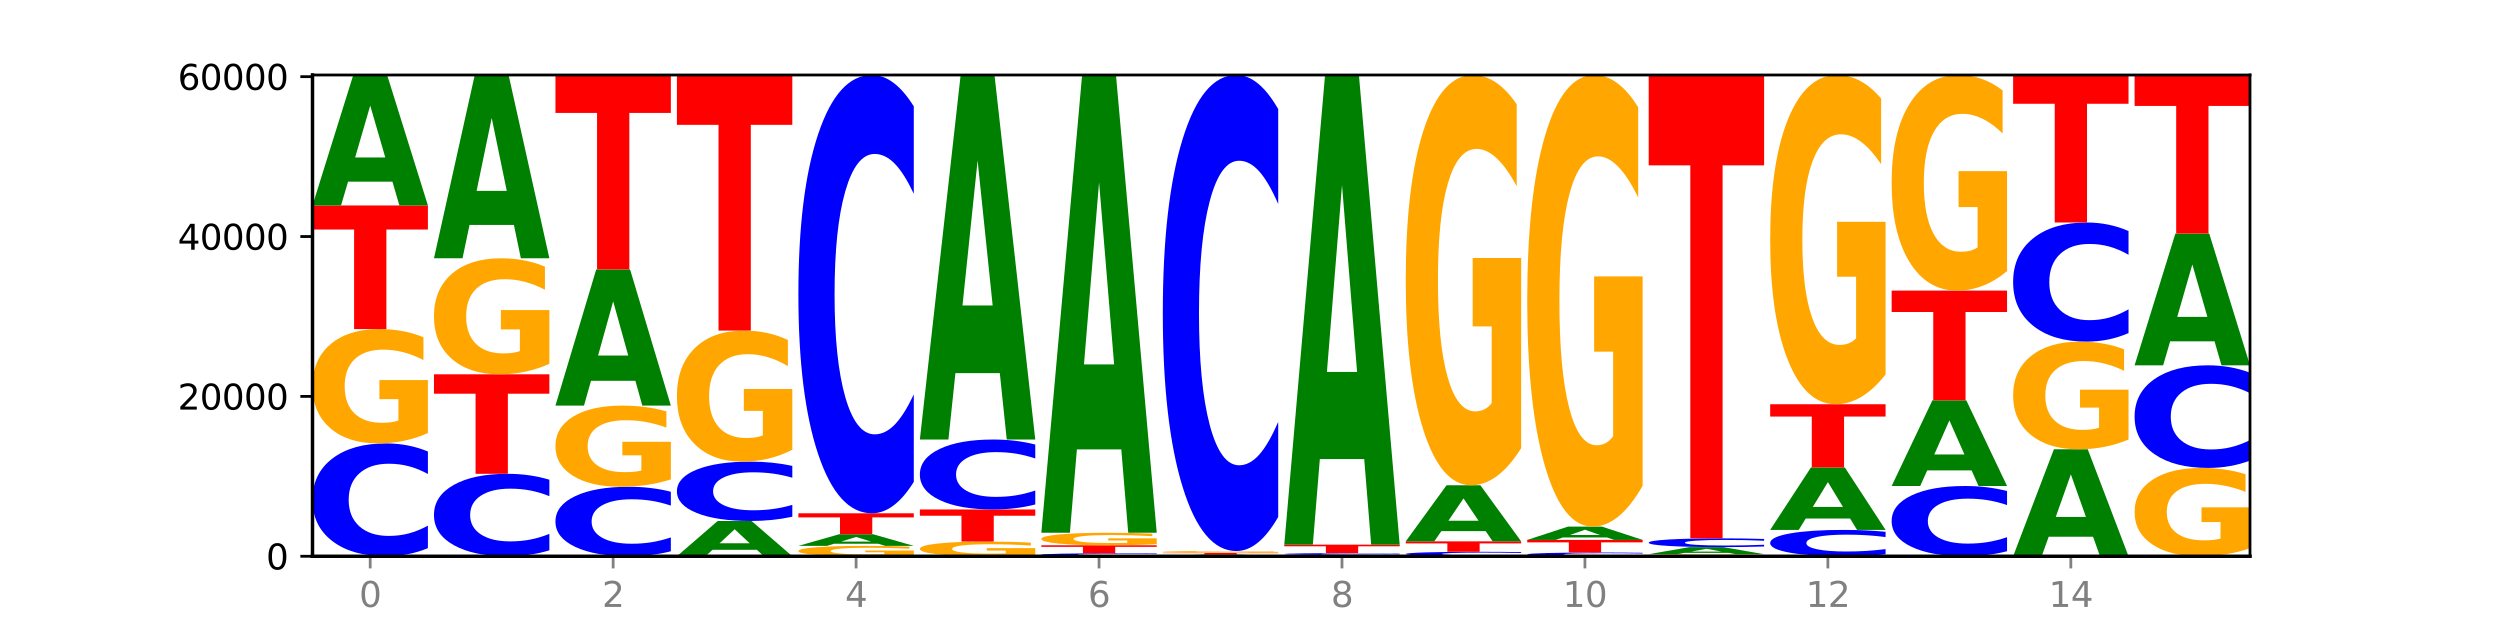 <?xml version="1.0" encoding="utf-8" standalone="no"?>
<!DOCTYPE svg PUBLIC "-//W3C//DTD SVG 1.1//EN"
  "http://www.w3.org/Graphics/SVG/1.1/DTD/svg11.dtd">
<svg xmlns:xlink="http://www.w3.org/1999/xlink" width="720pt" height="180pt" viewBox="0 0 720 180" xmlns="http://www.w3.org/2000/svg" version="1.1">
 <defs>
  <style type="text/css">*{stroke-linejoin: round; stroke-linecap: butt}</style>
 </defs>
 <g id="figure_1">
  <g id="patch_1">
   <path d="M 0 180 
L 720 180 
L 720 0 
L 0 0 
z
" style="fill: #ffffff"/>
  </g>
  <g id="axes_1">
   <g id="patch_2">
    <path d="M 90 160.2 
L 648 160.2 
L 648 21.6 
L 90 21.6 
z
" style="fill: #ffffff"/>
   </g>
   <g id="line2d_1">
    <path d="M 90 160.2 
L 648 160.2 
" clip-path="url(#pef6be590b9)" style="fill: none; stroke: #000000; stroke-width: 0.5; stroke-linecap: square"/>
   </g>
   <g id="patch_3">
    <path d="M 123.235 157.87 
Q 120.455 159.025 117.449 159.609 
Q 114.443 160.2 111.169 160.2 
Q 101.405 160.2 95.702 155.823 
Q 90 151.446 90 143.96 
Q 90 136.448 95.702 132.078 
Q 101.405 127.701 111.169 127.701 
Q 114.443 127.701 117.449 128.291 
Q 120.455 128.875 123.235 130.03 
L 123.235 136.509 
Q 120.43 134.978 117.708 134.266 
Q 114.987 133.555 111.981 133.555 
Q 106.588 133.555 103.498 136.327 
Q 100.417 139.093 100.417 143.96 
Q 100.417 148.807 103.498 151.58 
Q 106.588 154.346 111.981 154.346 
Q 114.987 154.346 117.708 153.634 
Q 120.43 152.916 123.235 151.385 
L 123.235 157.87 
z
" clip-path="url(#pef6be590b9)" style="fill: #0000ff"/>
   </g>
   <g id="patch_4">
    <path d="M 123.235 124.721 
Q 119.883 126.211 116.278 126.959 
Q 112.673 127.701 108.83 127.701 
Q 100.145 127.701 95.072 123.265 
Q 90 118.829 90 111.244 
Q 90 103.57 95.162 99.168 
Q 100.331 94.766 109.321 94.766 
Q 112.785 94.766 115.958 95.365 
Q 119.138 95.957 121.954 97.127 
L 121.954 103.692 
Q 119.049 102.189 116.174 101.447 
Q 113.299 100.699 110.409 100.699 
Q 105.061 100.699 102.163 103.433 
Q 99.266 106.162 99.266 111.244 
Q 99.266 116.278 102.059 119.027 
Q 104.852 121.768 109.992 121.768 
Q 111.392 121.768 112.591 121.612 
Q 113.79 121.448 114.744 121.108 
L 114.744 114.945 
L 109.269 114.945 
L 109.269 109.454 
L 123.235 109.454 
L 123.235 124.721 
z
" clip-path="url(#pef6be590b9)" style="fill: #ffa600"/>
   </g>
   <g id="patch_5">
    <path d="M 90 59.168 
L 123.235 59.168 
L 123.235 66.111 
L 111.278 66.111 
L 111.278 94.766 
L 101.98 94.766 
L 101.98 66.111 
L 90 66.111 
L 90 59.168 
z
" clip-path="url(#pef6be590b9)" style="fill: #ff0000"/>
   </g>
   <g id="patch_6">
    <path d="M 113.022 52.325 
L 100.24 52.325 
L 98.222 59.168 
L 90 59.168 
L 101.742 21.6 
L 111.493 21.6 
L 123.235 59.168 
L 115.02 59.168 
L 113.022 52.325 
z
M 102.279 45.352 
L 110.963 45.352 
L 106.628 30.408 
L 102.279 45.352 
z
" clip-path="url(#pef6be590b9)" style="fill: #008000"/>
   </g>
   <g id="patch_7">
    <path d="M 158.219 158.498 
Q 155.439 159.342 152.433 159.768 
Q 149.427 160.2 146.153 160.2 
Q 136.389 160.2 130.687 157.002 
Q 124.984 153.805 124.984 148.336 
Q 124.984 142.848 130.687 139.655 
Q 136.389 136.457 146.153 136.457 
Q 149.427 136.457 152.433 136.889 
Q 155.439 137.316 158.219 138.159 
L 158.219 142.892 
Q 155.414 141.774 152.693 141.254 
Q 149.971 140.734 146.965 140.734 
Q 141.573 140.734 138.483 142.76 
Q 135.401 144.78 135.401 148.336 
Q 135.401 151.877 138.483 153.903 
Q 141.573 155.923 146.965 155.923 
Q 149.971 155.923 152.693 155.403 
Q 155.414 154.879 158.219 153.76 
L 158.219 158.498 
z
" clip-path="url(#pef6be590b9)" style="fill: #0000ff"/>
   </g>
   <g id="patch_8">
    <path d="M 124.984 107.8 
L 158.219 107.8 
L 158.219 113.389 
L 146.263 113.389 
L 146.263 136.457 
L 136.964 136.457 
L 136.964 113.389 
L 124.984 113.389 
L 124.984 107.8 
z
" clip-path="url(#pef6be590b9)" style="fill: #ff0000"/>
   </g>
   <g id="patch_9">
    <path d="M 158.219 104.777 
Q 154.868 106.289 151.263 107.048 
Q 147.657 107.8 143.814 107.8 
Q 135.129 107.8 130.057 103.3 
Q 124.984 98.8 124.984 91.105 
Q 124.984 83.32 130.146 78.854 
Q 135.315 74.389 144.306 74.389 
Q 147.769 74.389 150.942 74.996 
Q 154.123 75.597 156.938 76.784 
L 156.938 83.444 
Q 154.033 81.919 151.158 81.166 
Q 148.283 80.407 145.393 80.407 
Q 140.045 80.407 137.148 83.182 
Q 134.25 85.949 134.25 91.105 
Q 134.25 96.212 137.043 99 
Q 139.837 101.782 144.976 101.782 
Q 146.376 101.782 147.576 101.623 
Q 148.775 101.457 149.728 101.112 
L 149.728 94.859 
L 144.254 94.859 
L 144.254 89.29 
L 158.219 89.29 
L 158.219 104.777 
z
" clip-path="url(#pef6be590b9)" style="fill: #ffa600"/>
   </g>
   <g id="patch_10">
    <path d="M 148.006 64.773 
L 135.225 64.773 
L 133.206 74.389 
L 124.984 74.389 
L 136.726 21.6 
L 146.477 21.6 
L 158.219 74.389 
L 150.004 74.389 
L 148.006 64.773 
z
M 137.263 54.975 
L 145.947 54.975 
L 141.612 33.977 
L 137.263 54.975 
z
" clip-path="url(#pef6be590b9)" style="fill: #008000"/>
   </g>
   <g id="patch_11">
    <path d="M 193.204 158.766 
Q 190.424 159.477 187.418 159.836 
Q 184.411 160.2 181.137 160.2 
Q 171.374 160.2 165.671 157.505 
Q 159.969 154.81 159.969 150.201 
Q 159.969 145.575 165.671 142.884 
Q 171.374 140.189 181.137 140.189 
Q 184.411 140.189 187.418 140.553 
Q 190.424 140.912 193.204 141.623 
L 193.204 145.612 
Q 190.399 144.67 187.677 144.232 
Q 184.956 143.793 181.95 143.793 
Q 176.557 143.793 173.467 145.501 
Q 170.386 147.204 170.386 150.201 
Q 170.386 153.185 173.467 154.892 
Q 176.557 156.595 181.95 156.595 
Q 184.956 156.595 187.677 156.157 
Q 190.399 155.715 193.204 154.772 
L 193.204 158.766 
z
" clip-path="url(#pef6be590b9)" style="fill: #0000ff"/>
   </g>
   <g id="patch_12">
    <path d="M 193.204 138.074 
Q 189.852 139.131 186.247 139.663 
Q 182.642 140.189 178.798 140.189 
Q 170.113 140.189 165.041 137.041 
Q 159.969 133.893 159.969 128.509 
Q 159.969 123.063 165.13 119.939 
Q 170.3 116.815 179.29 116.815 
Q 182.754 116.815 185.927 117.239 
Q 189.107 117.66 191.923 118.49 
L 191.923 123.149 
Q 189.018 122.082 186.143 121.556 
Q 183.267 121.025 180.377 121.025 
Q 175.029 121.025 172.132 122.966 
Q 169.235 124.902 169.235 128.509 
Q 169.235 132.082 172.028 134.033 
Q 174.821 135.979 179.96 135.979 
Q 181.361 135.979 182.56 135.867 
Q 183.759 135.752 184.712 135.51 
L 184.712 131.136 
L 179.238 131.136 
L 179.238 127.239 
L 193.204 127.239 
L 193.204 138.074 
z
" clip-path="url(#pef6be590b9)" style="fill: #ffa600"/>
   </g>
   <g id="patch_13">
    <path d="M 182.991 109.671 
L 170.209 109.671 
L 168.191 116.815 
L 159.969 116.815 
L 171.711 77.598 
L 181.462 77.598 
L 193.204 116.815 
L 184.988 116.815 
L 182.991 109.671 
z
M 172.248 102.392 
L 180.932 102.392 
L 176.596 86.793 
L 172.248 102.392 
z
" clip-path="url(#pef6be590b9)" style="fill: #008000"/>
   </g>
   <g id="patch_14">
    <path d="M 159.969 21.6 
L 193.204 21.6 
L 193.204 32.521 
L 181.247 32.521 
L 181.247 77.598 
L 171.949 77.598 
L 171.949 32.521 
L 159.969 32.521 
L 159.969 21.6 
z
" clip-path="url(#pef6be590b9)" style="fill: #ff0000"/>
   </g>
   <g id="patch_15">
    <path d="M 217.975 158.349 
L 205.193 158.349 
L 203.175 160.2 
L 194.953 160.2 
L 206.695 150.041 
L 216.446 150.041 
L 228.188 160.2 
L 219.973 160.2 
L 217.975 158.349 
z
M 207.232 156.464 
L 215.916 156.464 
L 211.581 152.423 
L 207.232 156.464 
z
" clip-path="url(#pef6be590b9)" style="fill: #008000"/>
   </g>
   <g id="patch_16">
    <path d="M 228.188 148.816 
Q 225.408 149.423 222.402 149.731 
Q 219.396 150.041 216.122 150.041 
Q 206.358 150.041 200.655 147.739 
Q 194.953 145.437 194.953 141.501 
Q 194.953 137.55 200.655 135.251 
Q 206.358 132.949 216.122 132.949 
Q 219.396 132.949 222.402 133.26 
Q 225.408 133.567 228.188 134.174 
L 228.188 137.581 
Q 225.383 136.776 222.661 136.402 
Q 219.94 136.028 216.934 136.028 
Q 211.541 136.028 208.451 137.486 
Q 205.37 138.941 205.37 141.501 
Q 205.37 144.05 208.451 145.508 
Q 211.541 146.963 216.934 146.963 
Q 219.94 146.963 222.661 146.588 
Q 225.383 146.211 228.188 145.406 
L 228.188 148.816 
z
" clip-path="url(#pef6be590b9)" style="fill: #0000ff"/>
   </g>
   <g id="patch_17">
    <path d="M 228.188 129.534 
Q 224.836 131.242 221.231 132.099 
Q 217.626 132.949 213.783 132.949 
Q 205.098 132.949 200.025 127.866 
Q 194.953 122.782 194.953 114.089 
Q 194.953 105.295 200.115 100.25 
Q 205.284 95.206 214.274 95.206 
Q 217.738 95.206 220.911 95.892 
Q 224.091 96.57 226.907 97.911 
L 226.907 105.435 
Q 224.002 103.712 221.127 102.862 
Q 218.252 102.004 215.362 102.004 
Q 210.014 102.004 207.116 105.139 
Q 204.219 108.265 204.219 114.089 
Q 204.219 119.859 207.012 123.008 
Q 209.805 126.151 214.945 126.151 
Q 216.345 126.151 217.544 125.971 
Q 218.743 125.784 219.697 125.394 
L 219.697 118.331 
L 214.222 118.331 
L 214.222 112.039 
L 228.188 112.039 
L 228.188 129.534 
z
" clip-path="url(#pef6be590b9)" style="fill: #ffa600"/>
   </g>
   <g id="patch_18">
    <path d="M 194.953 21.6 
L 228.188 21.6 
L 228.188 35.955 
L 216.231 35.955 
L 216.231 95.206 
L 206.933 95.206 
L 206.933 35.955 
L 194.953 35.955 
L 194.953 21.6 
z
" clip-path="url(#pef6be590b9)" style="fill: #ff0000"/>
   </g>
   <g id="patch_19">
    <path d="M 263.172 159.93 
Q 259.821 160.065 256.216 160.133 
Q 252.61 160.2 248.767 160.2 
Q 240.082 160.2 235.01 159.798 
Q 229.937 159.396 229.937 158.708 
Q 229.937 158.012 235.099 157.613 
Q 240.268 157.214 249.259 157.214 
Q 252.722 157.214 255.895 157.269 
Q 259.076 157.322 261.891 157.428 
L 261.891 158.024 
Q 258.986 157.887 256.111 157.82 
Q 253.236 157.752 250.346 157.752 
Q 244.998 157.752 242.101 158 
Q 239.203 158.247 239.203 158.708 
Q 239.203 159.164 241.996 159.414 
Q 244.79 159.662 249.929 159.662 
Q 251.329 159.662 252.529 159.648 
Q 253.728 159.633 254.681 159.602 
L 254.681 159.044 
L 249.207 159.044 
L 249.207 158.546 
L 263.172 158.546 
L 263.172 159.93 
z
" clip-path="url(#pef6be590b9)" style="fill: #ffa600"/>
   </g>
   <g id="patch_20">
    <path d="M 252.959 156.604 
L 240.178 156.604 
L 238.159 157.214 
L 229.937 157.214 
L 241.679 153.863 
L 251.43 153.863 
L 263.172 157.214 
L 254.957 157.214 
L 252.959 156.604 
z
M 242.216 155.982 
L 250.9 155.982 
L 246.565 154.648 
L 242.216 155.982 
z
" clip-path="url(#pef6be590b9)" style="fill: #008000"/>
   </g>
   <g id="patch_21">
    <path d="M 229.937 147.829 
L 263.172 147.829 
L 263.172 149.006 
L 251.216 149.006 
L 251.216 153.863 
L 241.917 153.863 
L 241.917 149.006 
L 229.937 149.006 
L 229.937 147.829 
z
" clip-path="url(#pef6be590b9)" style="fill: #ff0000"/>
   </g>
   <g id="patch_22">
    <path d="M 263.172 138.781 
Q 260.392 143.266 257.386 145.535 
Q 254.38 147.829 251.106 147.829 
Q 241.342 147.829 235.64 130.828 
Q 229.937 113.827 229.937 84.754 
Q 229.937 55.576 235.64 38.601 
Q 241.342 21.6 251.106 21.6 
Q 254.38 21.6 257.386 23.895 
Q 260.392 26.163 263.172 30.648 
L 263.172 55.81 
Q 260.367 49.865 257.646 47.101 
Q 254.924 44.337 251.918 44.337 
Q 246.526 44.337 243.436 55.106 
Q 240.354 65.849 240.354 84.754 
Q 240.354 103.58 243.436 114.349 
Q 246.526 125.092 251.918 125.092 
Q 254.924 125.092 257.646 122.328 
Q 260.367 119.538 263.172 113.593 
L 263.172 138.781 
z
" clip-path="url(#pef6be590b9)" style="fill: #0000ff"/>
   </g>
   <g id="patch_23">
    <path d="M 298.157 159.818 
Q 294.805 160.009 291.2 160.105 
Q 287.595 160.2 283.751 160.2 
Q 275.066 160.2 269.994 159.631 
Q 264.922 159.062 264.922 158.089 
Q 264.922 157.105 270.083 156.54 
Q 275.253 155.976 284.243 155.976 
Q 287.707 155.976 290.88 156.053 
Q 294.06 156.129 296.876 156.279 
L 296.876 157.121 
Q 293.971 156.928 291.096 156.833 
Q 288.22 156.737 285.33 156.737 
Q 279.982 156.737 277.085 157.088 
Q 274.188 157.437 274.188 158.089 
Q 274.188 158.735 276.981 159.087 
Q 279.774 159.439 284.913 159.439 
Q 286.314 159.439 287.513 159.419 
Q 288.712 159.398 289.665 159.354 
L 289.665 158.564 
L 284.191 158.564 
L 284.191 157.86 
L 298.157 157.86 
L 298.157 159.818 
z
" clip-path="url(#pef6be590b9)" style="fill: #ffa600"/>
   </g>
   <g id="patch_24">
    <path d="M 264.922 146.729 
L 298.157 146.729 
L 298.157 148.532 
L 286.2 148.532 
L 286.2 155.976 
L 276.902 155.976 
L 276.902 148.532 
L 264.922 148.532 
L 264.922 146.729 
z
" clip-path="url(#pef6be590b9)" style="fill: #ff0000"/>
   </g>
   <g id="patch_25">
    <path d="M 298.157 145.285 
Q 295.377 146.001 292.371 146.363 
Q 289.364 146.729 286.09 146.729 
Q 276.327 146.729 270.624 144.016 
Q 264.922 141.303 264.922 136.663 
Q 264.922 132.006 270.624 129.297 
Q 276.327 126.584 286.09 126.584 
Q 289.364 126.584 292.371 126.95 
Q 295.377 127.312 298.157 128.028 
L 298.157 132.044 
Q 295.352 131.095 292.63 130.654 
Q 289.909 130.213 286.903 130.213 
Q 281.51 130.213 278.42 131.931 
Q 275.338 133.646 275.338 136.663 
Q 275.338 139.667 278.42 141.386 
Q 281.51 143.1 286.903 143.1 
Q 289.909 143.1 292.63 142.659 
Q 295.352 142.214 298.157 141.265 
L 298.157 145.285 
z
" clip-path="url(#pef6be590b9)" style="fill: #0000ff"/>
   </g>
   <g id="patch_26">
    <path d="M 287.944 107.459 
L 275.162 107.459 
L 273.144 126.584 
L 264.922 126.584 
L 276.664 21.6 
L 286.415 21.6 
L 298.157 126.584 
L 289.941 126.584 
L 287.944 107.459 
z
M 277.2 87.974 
L 285.885 87.974 
L 281.549 46.215 
L 277.2 87.974 
z
" clip-path="url(#pef6be590b9)" style="fill: #008000"/>
   </g>
   <g id="patch_27">
    <path d="M 333.141 160.139 
Q 330.361 160.169 327.355 160.185 
Q 324.349 160.2 321.075 160.2 
Q 311.311 160.2 305.608 160.085 
Q 299.906 159.971 299.906 159.774 
Q 299.906 159.578 305.608 159.463 
Q 311.311 159.348 321.075 159.348 
Q 324.349 159.348 327.355 159.364 
Q 330.361 159.379 333.141 159.409 
L 333.141 159.579 
Q 330.336 159.539 327.614 159.52 
Q 324.893 159.502 321.887 159.502 
Q 316.494 159.502 313.404 159.574 
Q 310.323 159.647 310.323 159.774 
Q 310.323 159.901 313.404 159.974 
Q 316.494 160.047 321.887 160.047 
Q 324.893 160.047 327.614 160.028 
Q 330.336 160.009 333.141 159.969 
L 333.141 160.139 
z
" clip-path="url(#pef6be590b9)" style="fill: #0000ff"/>
   </g>
   <g id="patch_28">
    <path d="M 299.906 157.042 
L 333.141 157.042 
L 333.141 157.492 
L 321.184 157.492 
L 321.184 159.348 
L 311.886 159.348 
L 311.886 157.492 
L 299.906 157.492 
L 299.906 157.042 
z
" clip-path="url(#pef6be590b9)" style="fill: #ff0000"/>
   </g>
   <g id="patch_29">
    <path d="M 333.141 156.716 
Q 329.789 156.879 326.184 156.961 
Q 322.579 157.042 318.736 157.042 
Q 310.051 157.042 304.978 156.556 
Q 299.906 156.071 299.906 155.24 
Q 299.906 154.4 305.068 153.919 
Q 310.237 153.437 319.227 153.437 
Q 322.691 153.437 325.864 153.502 
Q 329.044 153.567 331.86 153.695 
L 331.86 154.414 
Q 328.955 154.249 326.08 154.168 
Q 323.205 154.086 320.315 154.086 
Q 314.967 154.086 312.069 154.385 
Q 309.172 154.684 309.172 155.24 
Q 309.172 155.791 311.965 156.092 
Q 314.758 156.392 319.898 156.392 
Q 321.298 156.392 322.497 156.375 
Q 323.696 156.357 324.65 156.32 
L 324.65 155.645 
L 319.175 155.645 
L 319.175 155.045 
L 333.141 155.045 
L 333.141 156.716 
z
" clip-path="url(#pef6be590b9)" style="fill: #ffa600"/>
   </g>
   <g id="patch_30">
    <path d="M 322.928 129.42 
L 310.146 129.42 
L 308.128 153.437 
L 299.906 153.437 
L 311.648 21.6 
L 321.399 21.6 
L 333.141 153.437 
L 324.926 153.437 
L 322.928 129.42 
z
M 312.185 104.952 
L 320.869 104.952 
L 316.534 52.511 
L 312.185 104.952 
z
" clip-path="url(#pef6be590b9)" style="fill: #008000"/>
   </g>
   <g id="patch_31">
    <path d="M 357.912 160.111 
L 345.131 160.111 
L 343.112 160.2 
L 334.89 160.2 
L 346.632 159.71 
L 356.383 159.71 
L 368.125 160.2 
L 359.91 160.2 
L 357.912 160.111 
z
M 347.169 160.02 
L 355.853 160.02 
L 351.518 159.825 
L 347.169 160.02 
z
" clip-path="url(#pef6be590b9)" style="fill: #008000"/>
   </g>
   <g id="patch_32">
    <path d="M 334.89 159.215 
L 368.125 159.215 
L 368.125 159.311 
L 356.168 159.311 
L 356.168 159.71 
L 346.87 159.71 
L 346.87 159.311 
L 334.89 159.311 
L 334.89 159.215 
z
" clip-path="url(#pef6be590b9)" style="fill: #ff0000"/>
   </g>
   <g id="patch_33">
    <path d="M 368.125 159.168 
Q 364.774 159.191 361.169 159.203 
Q 357.563 159.215 353.72 159.215 
Q 345.035 159.215 339.963 159.145 
Q 334.89 159.076 334.89 158.957 
Q 334.89 158.837 340.052 158.768 
Q 345.221 158.699 354.212 158.699 
Q 357.675 158.699 360.848 158.708 
Q 364.029 158.718 366.844 158.736 
L 366.844 158.839 
Q 363.939 158.815 361.064 158.804 
Q 358.189 158.792 355.299 158.792 
Q 349.951 158.792 347.054 158.835 
Q 344.156 158.878 344.156 158.957 
Q 344.156 159.036 346.949 159.079 
Q 349.743 159.122 354.882 159.122 
Q 356.282 159.122 357.482 159.119 
Q 358.681 159.117 359.634 159.112 
L 359.634 159.015 
L 354.159 159.015 
L 354.159 158.929 
L 368.125 158.929 
L 368.125 159.168 
z
" clip-path="url(#pef6be590b9)" style="fill: #ffa600"/>
   </g>
   <g id="patch_34">
    <path d="M 368.125 148.872 
Q 365.345 153.743 362.339 156.207 
Q 359.333 158.699 356.059 158.699 
Q 346.295 158.699 340.593 140.234 
Q 334.89 121.769 334.89 90.192 
Q 334.89 58.501 340.593 40.065 
Q 346.295 21.6 356.059 21.6 
Q 359.333 21.6 362.339 24.092 
Q 365.345 26.556 368.125 31.427 
L 368.125 58.756 
Q 365.32 52.299 362.599 49.297 
Q 359.877 46.295 356.871 46.295 
Q 351.479 46.295 348.389 57.992 
Q 345.307 69.66 345.307 90.192 
Q 345.307 110.639 348.389 122.336 
Q 351.479 134.004 356.871 134.004 
Q 359.877 134.004 362.599 131.002 
Q 365.32 127.971 368.125 121.514 
L 368.125 148.872 
z
" clip-path="url(#pef6be590b9)" style="fill: #0000ff"/>
   </g>
   <g id="patch_35">
    <path d="M 403.11 160.167 
Q 399.758 160.183 396.153 160.192 
Q 392.548 160.2 388.704 160.2 
Q 380.019 160.2 374.947 160.151 
Q 369.875 160.101 369.875 160.017 
Q 369.875 159.932 375.036 159.883 
Q 380.206 159.834 389.196 159.834 
Q 392.66 159.834 395.833 159.841 
Q 399.013 159.847 401.829 159.86 
L 401.829 159.933 
Q 398.924 159.916 396.049 159.908 
Q 393.173 159.9 390.283 159.9 
Q 384.935 159.9 382.038 159.93 
Q 379.141 159.961 379.141 160.017 
Q 379.141 160.073 381.934 160.104 
Q 384.727 160.134 389.866 160.134 
Q 391.267 160.134 392.466 160.132 
Q 393.665 160.131 394.618 160.127 
L 394.618 160.058 
L 389.144 160.058 
L 389.144 159.997 
L 403.11 159.997 
L 403.11 160.167 
z
" clip-path="url(#pef6be590b9)" style="fill: #ffa600"/>
   </g>
   <g id="patch_36">
    <path d="M 403.11 159.795 
Q 400.33 159.815 397.324 159.824 
Q 394.317 159.834 391.043 159.834 
Q 381.28 159.834 375.577 159.761 
Q 369.875 159.689 369.875 159.565 
Q 369.875 159.44 375.577 159.368 
Q 381.28 159.295 391.043 159.295 
Q 394.317 159.295 397.324 159.305 
Q 400.33 159.315 403.11 159.334 
L 403.11 159.441 
Q 400.305 159.416 397.583 159.404 
Q 394.862 159.392 391.856 159.392 
Q 386.463 159.392 383.373 159.438 
Q 380.291 159.484 380.291 159.565 
Q 380.291 159.645 383.373 159.691 
Q 386.463 159.737 391.856 159.737 
Q 394.862 159.737 397.583 159.725 
Q 400.305 159.713 403.11 159.688 
L 403.11 159.795 
z
" clip-path="url(#pef6be590b9)" style="fill: #0000ff"/>
   </g>
   <g id="patch_37">
    <path d="M 369.875 156.86 
L 403.11 156.86 
L 403.11 157.335 
L 391.153 157.335 
L 391.153 159.295 
L 381.855 159.295 
L 381.855 157.335 
L 369.875 157.335 
L 369.875 156.86 
z
" clip-path="url(#pef6be590b9)" style="fill: #ff0000"/>
   </g>
   <g id="patch_38">
    <path d="M 392.897 132.22 
L 380.115 132.22 
L 378.097 156.86 
L 369.875 156.86 
L 381.617 21.6 
L 391.368 21.6 
L 403.11 156.86 
L 394.894 156.86 
L 392.897 132.22 
z
M 382.153 107.116 
L 390.838 107.116 
L 386.502 53.313 
L 382.153 107.116 
z
" clip-path="url(#pef6be590b9)" style="fill: #008000"/>
   </g>
   <g id="patch_39">
    <path d="M 438.094 160.108 
Q 435.314 160.154 432.308 160.177 
Q 429.302 160.2 426.028 160.2 
Q 416.264 160.2 410.561 160.027 
Q 404.859 159.855 404.859 159.559 
Q 404.859 159.263 410.561 159.09 
Q 416.264 158.918 426.028 158.918 
Q 429.302 158.918 432.308 158.941 
Q 435.314 158.964 438.094 159.01 
L 438.094 159.265 
Q 435.289 159.205 432.567 159.177 
Q 429.846 159.149 426.84 159.149 
Q 421.447 159.149 418.357 159.258 
Q 415.276 159.367 415.276 159.559 
Q 415.276 159.751 418.357 159.86 
Q 421.447 159.969 426.84 159.969 
Q 429.846 159.969 432.567 159.941 
Q 435.289 159.913 438.094 159.852 
L 438.094 160.108 
z
" clip-path="url(#pef6be590b9)" style="fill: #0000ff"/>
   </g>
   <g id="patch_40">
    <path d="M 404.859 155.914 
L 438.094 155.914 
L 438.094 156.5 
L 426.137 156.5 
L 426.137 158.918 
L 416.839 158.918 
L 416.839 156.5 
L 404.859 156.5 
L 404.859 155.914 
z
" clip-path="url(#pef6be590b9)" style="fill: #ff0000"/>
   </g>
   <g id="patch_41">
    <path d="M 427.881 152.971 
L 415.099 152.971 
L 413.081 155.914 
L 404.859 155.914 
L 416.601 139.761 
L 426.352 139.761 
L 438.094 155.914 
L 429.879 155.914 
L 427.881 152.971 
z
M 417.138 149.973 
L 425.822 149.973 
L 421.487 143.548 
L 417.138 149.973 
z
" clip-path="url(#pef6be590b9)" style="fill: #008000"/>
   </g>
   <g id="patch_42">
    <path d="M 438.094 129.07 
Q 434.742 134.415 431.137 137.1 
Q 427.532 139.761 423.689 139.761 
Q 415.004 139.761 409.931 123.846 
Q 404.859 107.932 404.859 80.717 
Q 404.859 53.184 410.021 37.392 
Q 415.19 21.6 424.18 21.6 
Q 427.644 21.6 430.817 23.748 
Q 433.997 25.871 436.813 30.07 
L 436.813 53.624 
Q 433.908 48.229 431.033 45.569 
Q 428.158 42.884 425.268 42.884 
Q 419.92 42.884 417.022 52.696 
Q 414.125 62.484 414.125 80.717 
Q 414.125 98.779 416.918 108.64 
Q 419.711 118.477 424.851 118.477 
Q 426.251 118.477 427.45 117.915 
Q 428.649 117.329 429.603 116.109 
L 429.603 93.995 
L 424.128 93.995 
L 424.128 74.298 
L 438.094 74.298 
L 438.094 129.07 
z
" clip-path="url(#pef6be590b9)" style="fill: #ffa600"/>
   </g>
   <g id="patch_43">
    <path d="M 473.078 160.123 
Q 470.298 160.161 467.292 160.18 
Q 464.286 160.2 461.012 160.2 
Q 451.248 160.2 445.546 160.056 
Q 439.843 159.911 439.843 159.664 
Q 439.843 159.416 445.546 159.272 
Q 451.248 159.127 461.012 159.127 
Q 464.286 159.127 467.292 159.147 
Q 470.298 159.166 473.078 159.204 
L 473.078 159.418 
Q 470.273 159.367 467.552 159.344 
Q 464.83 159.321 461.824 159.321 
Q 456.432 159.321 453.342 159.412 
Q 450.26 159.503 450.26 159.664 
Q 450.26 159.824 453.342 159.915 
Q 456.432 160.007 461.824 160.007 
Q 464.83 160.007 467.552 159.983 
Q 470.273 159.96 473.078 159.909 
L 473.078 160.123 
z
" clip-path="url(#pef6be590b9)" style="fill: #0000ff"/>
   </g>
   <g id="patch_44">
    <path d="M 439.843 155.492 
L 473.078 155.492 
L 473.078 156.201 
L 461.121 156.201 
L 461.121 159.127 
L 451.823 159.127 
L 451.823 156.201 
L 439.843 156.201 
L 439.843 155.492 
z
" clip-path="url(#pef6be590b9)" style="fill: #ff0000"/>
   </g>
   <g id="patch_45">
    <path d="M 462.865 154.795 
L 450.084 154.795 
L 448.065 155.492 
L 439.843 155.492 
L 451.585 151.662 
L 461.336 151.662 
L 473.078 155.492 
L 464.863 155.492 
L 462.865 154.795 
z
M 452.122 154.084 
L 460.806 154.084 
L 456.471 152.56 
L 452.122 154.084 
z
" clip-path="url(#pef6be590b9)" style="fill: #008000"/>
   </g>
   <g id="patch_46">
    <path d="M 473.078 139.894 
Q 469.727 145.778 466.121 148.733 
Q 462.516 151.662 458.673 151.662 
Q 449.988 151.662 444.916 134.145 
Q 439.843 116.628 439.843 86.671 
Q 439.843 56.366 445.005 38.983 
Q 450.174 21.6 459.165 21.6 
Q 462.628 21.6 465.801 23.964 
Q 468.982 26.302 471.797 30.923 
L 471.797 56.849 
Q 468.892 50.912 466.017 47.983 
Q 463.142 45.028 460.252 45.028 
Q 454.904 45.028 452.007 55.828 
Q 449.109 66.602 449.109 86.671 
Q 449.109 106.553 451.902 117.407 
Q 454.696 128.234 459.835 128.234 
Q 461.235 128.234 462.434 127.616 
Q 463.634 126.971 464.587 125.628 
L 464.587 101.287 
L 459.112 101.287 
L 459.112 79.605 
L 473.078 79.605 
L 473.078 139.894 
z
" clip-path="url(#pef6be590b9)" style="fill: #ffa600"/>
   </g>
   <g id="patch_47">
    <path d="M 508.063 160.146 
Q 504.711 160.173 501.106 160.187 
Q 497.501 160.2 493.657 160.2 
Q 484.972 160.2 479.9 160.12 
Q 474.828 160.039 474.828 159.902 
Q 474.828 159.763 479.989 159.683 
Q 485.159 159.604 494.149 159.604 
Q 497.612 159.604 500.786 159.615 
Q 503.966 159.625 506.782 159.647 
L 506.782 159.765 
Q 503.877 159.738 501.002 159.725 
Q 498.126 159.711 495.236 159.711 
Q 489.888 159.711 486.991 159.761 
Q 484.093 159.81 484.093 159.902 
Q 484.093 159.993 486.887 160.043 
Q 489.68 160.093 494.819 160.093 
Q 496.22 160.093 497.419 160.09 
Q 498.618 160.087 499.571 160.081 
L 499.571 159.969 
L 494.097 159.969 
L 494.097 159.87 
L 508.063 159.87 
L 508.063 160.146 
z
" clip-path="url(#pef6be590b9)" style="fill: #ffa600"/>
   </g>
   <g id="patch_48">
    <path d="M 497.85 159.234 
L 485.068 159.234 
L 483.05 159.604 
L 474.828 159.604 
L 486.57 157.571 
L 496.321 157.571 
L 508.063 159.604 
L 499.847 159.604 
L 497.85 159.234 
z
M 487.106 158.856 
L 495.791 158.856 
L 491.455 158.048 
L 487.106 158.856 
z
" clip-path="url(#pef6be590b9)" style="fill: #008000"/>
   </g>
   <g id="patch_49">
    <path d="M 508.063 157.39 
Q 505.283 157.48 502.276 157.525 
Q 499.27 157.571 495.996 157.571 
Q 486.233 157.571 480.53 157.231 
Q 474.828 156.89 474.828 156.308 
Q 474.828 155.724 480.53 155.384 
Q 486.233 155.044 495.996 155.044 
Q 499.27 155.044 502.276 155.09 
Q 505.283 155.135 508.063 155.225 
L 508.063 155.729 
Q 505.258 155.61 502.536 155.554 
Q 499.815 155.499 496.808 155.499 
Q 491.416 155.499 488.326 155.714 
Q 485.244 155.93 485.244 156.308 
Q 485.244 156.685 488.326 156.901 
Q 491.416 157.116 496.808 157.116 
Q 499.815 157.116 502.536 157.061 
Q 505.258 157.005 508.063 156.886 
L 508.063 157.39 
z
" clip-path="url(#pef6be590b9)" style="fill: #0000ff"/>
   </g>
   <g id="patch_50">
    <path d="M 474.828 21.6 
L 508.063 21.6 
L 508.063 47.625 
L 496.106 47.625 
L 496.106 155.044 
L 486.808 155.044 
L 486.808 47.625 
L 474.828 47.625 
L 474.828 21.6 
z
" clip-path="url(#pef6be590b9)" style="fill: #ff0000"/>
   </g>
   <g id="patch_51">
    <path d="M 543.047 159.656 
Q 540.267 159.926 537.261 160.062 
Q 534.255 160.2 530.981 160.2 
Q 521.217 160.2 515.514 159.178 
Q 509.812 158.156 509.812 156.409 
Q 509.812 154.655 515.514 153.635 
Q 521.217 152.613 530.981 152.613 
Q 534.255 152.613 537.261 152.751 
Q 540.267 152.887 543.047 153.157 
L 543.047 154.669 
Q 540.242 154.312 537.52 154.145 
Q 534.799 153.979 531.793 153.979 
Q 526.4 153.979 523.31 154.627 
Q 520.229 155.272 520.229 156.409 
Q 520.229 157.54 523.31 158.188 
Q 526.4 158.833 531.793 158.833 
Q 534.799 158.833 537.52 158.667 
Q 540.242 158.499 543.047 158.142 
L 543.047 159.656 
z
" clip-path="url(#pef6be590b9)" style="fill: #0000ff"/>
   </g>
   <g id="patch_52">
    <path d="M 532.834 149.336 
L 520.052 149.336 
L 518.034 152.613 
L 509.812 152.613 
L 521.554 134.627 
L 531.305 134.627 
L 543.047 152.613 
L 534.832 152.613 
L 532.834 149.336 
z
M 522.091 145.998 
L 530.775 145.998 
L 526.44 138.844 
L 522.091 145.998 
z
" clip-path="url(#pef6be590b9)" style="fill: #008000"/>
   </g>
   <g id="patch_53">
    <path d="M 509.812 116.419 
L 543.047 116.419 
L 543.047 119.97 
L 531.09 119.97 
L 531.09 134.627 
L 521.792 134.627 
L 521.792 119.97 
L 509.812 119.97 
L 509.812 116.419 
z
" clip-path="url(#pef6be590b9)" style="fill: #ff0000"/>
   </g>
   <g id="patch_54">
    <path d="M 543.047 107.84 
Q 539.695 112.129 536.09 114.284 
Q 532.485 116.419 528.642 116.419 
Q 519.957 116.419 514.884 103.648 
Q 509.812 90.878 509.812 69.039 
Q 509.812 46.945 514.974 34.273 
Q 520.143 21.6 529.133 21.6 
Q 532.597 21.6 535.77 23.324 
Q 538.95 25.028 541.766 28.397 
L 541.766 47.298 
Q 538.861 42.969 535.986 40.834 
Q 533.111 38.679 530.221 38.679 
Q 524.873 38.679 521.975 46.553 
Q 519.078 54.408 519.078 69.039 
Q 519.078 83.533 521.871 91.446 
Q 524.664 99.339 529.804 99.339 
Q 531.204 99.339 532.403 98.889 
Q 533.602 98.419 534.556 97.439 
L 534.556 79.694 
L 529.081 79.694 
L 529.081 63.887 
L 543.047 63.887 
L 543.047 107.84 
z
" clip-path="url(#pef6be590b9)" style="fill: #ffa600"/>
   </g>
   <g id="patch_55">
    <path d="M 578.031 158.75 
Q 575.251 159.469 572.245 159.832 
Q 569.239 160.2 565.965 160.2 
Q 556.201 160.2 550.499 157.475 
Q 544.796 154.751 544.796 150.091 
Q 544.796 145.415 550.499 142.695 
Q 556.201 139.97 565.965 139.97 
Q 569.239 139.97 572.245 140.338 
Q 575.251 140.701 578.031 141.42 
L 578.031 145.453 
Q 575.226 144.5 572.505 144.057 
Q 569.783 143.614 566.777 143.614 
Q 561.384 143.614 558.295 145.34 
Q 555.213 147.062 555.213 150.091 
Q 555.213 153.108 558.295 154.834 
Q 561.384 156.556 566.777 156.556 
Q 569.783 156.556 572.505 156.113 
Q 575.226 155.666 578.031 154.713 
L 578.031 158.75 
z
" clip-path="url(#pef6be590b9)" style="fill: #0000ff"/>
   </g>
   <g id="patch_56">
    <path d="M 567.818 135.474 
L 555.037 135.474 
L 553.018 139.97 
L 544.796 139.97 
L 556.538 115.288 
L 566.289 115.288 
L 578.031 139.97 
L 569.816 139.97 
L 567.818 135.474 
z
M 557.075 130.893 
L 565.759 130.893 
L 561.424 121.075 
L 557.075 130.893 
z
" clip-path="url(#pef6be590b9)" style="fill: #008000"/>
   </g>
   <g id="patch_57">
    <path d="M 544.796 83.691 
L 578.031 83.691 
L 578.031 89.854 
L 566.074 89.854 
L 566.074 115.288 
L 556.776 115.288 
L 556.776 89.854 
L 544.796 89.854 
L 544.796 83.691 
z
" clip-path="url(#pef6be590b9)" style="fill: #ff0000"/>
   </g>
   <g id="patch_58">
    <path d="M 578.031 78.073 
Q 574.68 80.882 571.074 82.293 
Q 567.469 83.691 563.626 83.691 
Q 554.941 83.691 549.869 75.329 
Q 544.796 66.966 544.796 52.665 
Q 544.796 38.197 549.958 29.899 
Q 555.127 21.6 564.118 21.6 
Q 567.581 21.6 570.754 22.729 
Q 573.935 23.845 576.75 26.051 
L 576.75 38.428 
Q 573.845 35.593 570.97 34.195 
Q 568.095 32.784 565.205 32.784 
Q 559.857 32.784 556.96 37.941 
Q 554.062 43.084 554.062 52.665 
Q 554.062 62.156 556.855 67.338 
Q 559.649 72.507 564.788 72.507 
Q 566.188 72.507 567.387 72.212 
Q 568.587 71.904 569.54 71.263 
L 569.54 59.642 
L 564.065 59.642 
L 564.065 49.292 
L 578.031 49.292 
L 578.031 78.073 
z
" clip-path="url(#pef6be590b9)" style="fill: #ffa600"/>
   </g>
   <g id="patch_59">
    <path d="M 602.803 154.588 
L 590.021 154.588 
L 588.003 160.2 
L 579.781 160.2 
L 591.523 129.395 
L 601.274 129.395 
L 613.016 160.2 
L 604.8 160.2 
L 602.803 154.588 
z
M 592.059 148.871 
L 600.744 148.871 
L 596.408 136.618 
L 592.059 148.871 
z
" clip-path="url(#pef6be590b9)" style="fill: #008000"/>
   </g>
   <g id="patch_60">
    <path d="M 613.016 126.589 
Q 609.664 127.992 606.059 128.697 
Q 602.454 129.395 598.61 129.395 
Q 589.925 129.395 584.853 125.219 
Q 579.781 121.042 579.781 113.901 
Q 579.781 106.676 584.942 102.531 
Q 590.112 98.387 599.102 98.387 
Q 602.565 98.387 605.739 98.951 
Q 608.919 99.508 611.735 100.61 
L 611.735 106.791 
Q 608.83 105.375 605.955 104.677 
Q 603.079 103.973 600.189 103.973 
Q 594.841 103.973 591.944 106.547 
Q 589.046 109.116 589.046 113.901 
Q 589.046 118.641 591.84 121.228 
Q 594.633 123.81 599.772 123.81 
Q 601.173 123.81 602.372 123.662 
Q 603.571 123.508 604.524 123.188 
L 604.524 117.385 
L 599.05 117.385 
L 599.05 112.216 
L 613.016 112.216 
L 613.016 126.589 
z
" clip-path="url(#pef6be590b9)" style="fill: #ffa600"/>
   </g>
   <g id="patch_61">
    <path d="M 613.016 95.928 
Q 610.236 97.147 607.229 97.764 
Q 604.223 98.387 600.949 98.387 
Q 591.186 98.387 585.483 93.767 
Q 579.781 89.146 579.781 81.245 
Q 579.781 73.315 585.483 68.701 
Q 591.186 64.081 600.949 64.081 
Q 604.223 64.081 607.229 64.704 
Q 610.236 65.321 613.016 66.54 
L 613.016 73.378 
Q 610.21 71.763 607.489 71.011 
Q 604.768 70.26 601.761 70.26 
Q 596.369 70.26 593.279 73.187 
Q 590.197 76.107 590.197 81.245 
Q 590.197 86.361 593.279 89.288 
Q 596.369 92.208 601.761 92.208 
Q 604.768 92.208 607.489 91.456 
Q 610.21 90.698 613.016 89.082 
L 613.016 95.928 
z
" clip-path="url(#pef6be590b9)" style="fill: #0000ff"/>
   </g>
   <g id="patch_62">
    <path d="M 579.781 21.6 
L 613.016 21.6 
L 613.016 29.885 
L 601.059 29.885 
L 601.059 64.081 
L 591.761 64.081 
L 591.761 29.885 
L 579.781 29.885 
L 579.781 21.6 
z
" clip-path="url(#pef6be590b9)" style="fill: #ff0000"/>
   </g>
   <g id="patch_63">
    <path d="M 648 157.899 
Q 644.648 159.049 641.043 159.627 
Q 637.438 160.2 633.595 160.2 
Q 624.91 160.2 619.837 156.774 
Q 614.765 153.349 614.765 147.491 
Q 614.765 141.564 619.927 138.165 
Q 625.096 134.765 634.086 134.765 
Q 637.55 134.765 640.723 135.228 
Q 643.903 135.685 646.719 136.589 
L 646.719 141.659 
Q 643.814 140.498 640.939 139.925 
Q 638.064 139.347 635.174 139.347 
Q 629.826 139.347 626.928 141.459 
Q 624.031 143.566 624.031 147.491 
Q 624.031 151.379 626.824 153.501 
Q 629.617 155.619 634.757 155.619 
Q 636.157 155.619 637.356 155.498 
Q 638.555 155.372 639.509 155.109 
L 639.509 150.349 
L 634.034 150.349 
L 634.034 146.109 
L 648 146.109 
L 648 157.899 
z
" clip-path="url(#pef6be590b9)" style="fill: #ffa600"/>
   </g>
   <g id="patch_64">
    <path d="M 648 132.647 
Q 645.22 133.697 642.214 134.228 
Q 639.208 134.765 635.934 134.765 
Q 626.17 134.765 620.467 130.785 
Q 614.765 126.806 614.765 119.999 
Q 614.765 113.169 620.467 109.195 
Q 626.17 105.215 635.934 105.215 
Q 639.208 105.215 642.214 105.752 
Q 645.22 106.283 648 107.333 
L 648 113.224 
Q 645.195 111.832 642.473 111.185 
Q 639.752 110.538 636.746 110.538 
Q 631.353 110.538 628.263 113.059 
Q 625.182 115.574 625.182 119.999 
Q 625.182 124.407 628.263 126.928 
Q 631.353 129.443 636.746 129.443 
Q 639.752 129.443 642.473 128.795 
Q 645.195 128.142 648 126.751 
L 648 132.647 
z
" clip-path="url(#pef6be590b9)" style="fill: #0000ff"/>
   </g>
   <g id="patch_65">
    <path d="M 637.787 98.302 
L 625.005 98.302 
L 622.987 105.215 
L 614.765 105.215 
L 626.507 67.269 
L 636.258 67.269 
L 648 105.215 
L 639.785 105.215 
L 637.787 98.302 
z
M 627.044 91.26 
L 635.728 91.26 
L 631.393 76.166 
L 627.044 91.26 
z
" clip-path="url(#pef6be590b9)" style="fill: #008000"/>
   </g>
   <g id="patch_66">
    <path d="M 614.765 21.6 
L 648 21.6 
L 648 30.507 
L 636.043 30.507 
L 636.043 67.269 
L 626.745 67.269 
L 626.745 30.507 
L 614.765 30.507 
L 614.765 21.6 
z
" clip-path="url(#pef6be590b9)" style="fill: #ff0000"/>
   </g>
   <g id="matplotlib.axis_1">
    <g id="xtick_1">
     <g id="line2d_2">
      <defs>
       <path id="maf52c9b063" d="M 0 0 
L 0 3.5 
" style="stroke: #808080; stroke-width: 0.8"/>
      </defs>
      <g>
       <use xlink:href="#maf52c9b063" x="106.618" y="160.2" style="fill: #808080; stroke: #808080; stroke-width: 0.8"/>
      </g>
     </g>
     <g id="text_1">
      <!-- 0 -->
      <g style="fill: #808080" transform="translate(103.436 174.798) scale(0.1 -0.1)">
       <defs>
        <path id="DejaVuSans-30" d="M 2034 4250 
Q 1547 4250 1301 3770 
Q 1056 3291 1056 2328 
Q 1056 1369 1301 889 
Q 1547 409 2034 409 
Q 2525 409 2770 889 
Q 3016 1369 3016 2328 
Q 3016 3291 2770 3770 
Q 2525 4250 2034 4250 
z
M 2034 4750 
Q 2819 4750 3233 4129 
Q 3647 3509 3647 2328 
Q 3647 1150 3233 529 
Q 2819 -91 2034 -91 
Q 1250 -91 836 529 
Q 422 1150 422 2328 
Q 422 3509 836 4129 
Q 1250 4750 2034 4750 
z
" transform="scale(0.016)"/>
       </defs>
       <use xlink:href="#DejaVuSans-30"/>
      </g>
     </g>
    </g>
    <g id="xtick_2">
     <g id="line2d_3">
      <g>
       <use xlink:href="#maf52c9b063" x="176.586" y="160.2" style="fill: #808080; stroke: #808080; stroke-width: 0.8"/>
      </g>
     </g>
     <g id="text_2">
      <!-- 2 -->
      <g style="fill: #808080" transform="translate(173.405 174.798) scale(0.1 -0.1)">
       <defs>
        <path id="DejaVuSans-32" d="M 1228 531 
L 3431 531 
L 3431 0 
L 469 0 
L 469 531 
Q 828 903 1448 1529 
Q 2069 2156 2228 2338 
Q 2531 2678 2651 2914 
Q 2772 3150 2772 3378 
Q 2772 3750 2511 3984 
Q 2250 4219 1831 4219 
Q 1534 4219 1204 4116 
Q 875 4013 500 3803 
L 500 4441 
Q 881 4594 1212 4672 
Q 1544 4750 1819 4750 
Q 2544 4750 2975 4387 
Q 3406 4025 3406 3419 
Q 3406 3131 3298 2873 
Q 3191 2616 2906 2266 
Q 2828 2175 2409 1742 
Q 1991 1309 1228 531 
z
" transform="scale(0.016)"/>
       </defs>
       <use xlink:href="#DejaVuSans-32"/>
      </g>
     </g>
    </g>
    <g id="xtick_3">
     <g id="line2d_4">
      <g>
       <use xlink:href="#maf52c9b063" x="246.555" y="160.2" style="fill: #808080; stroke: #808080; stroke-width: 0.8"/>
      </g>
     </g>
     <g id="text_3">
      <!-- 4 -->
      <g style="fill: #808080" transform="translate(243.374 174.798) scale(0.1 -0.1)">
       <defs>
        <path id="DejaVuSans-34" d="M 2419 4116 
L 825 1625 
L 2419 1625 
L 2419 4116 
z
M 2253 4666 
L 3047 4666 
L 3047 1625 
L 3713 1625 
L 3713 1100 
L 3047 1100 
L 3047 0 
L 2419 0 
L 2419 1100 
L 313 1100 
L 313 1709 
L 2253 4666 
z
" transform="scale(0.016)"/>
       </defs>
       <use xlink:href="#DejaVuSans-34"/>
      </g>
     </g>
    </g>
    <g id="xtick_4">
     <g id="line2d_5">
      <g>
       <use xlink:href="#maf52c9b063" x="316.524" y="160.2" style="fill: #808080; stroke: #808080; stroke-width: 0.8"/>
      </g>
     </g>
     <g id="text_4">
      <!-- 6 -->
      <g style="fill: #808080" transform="translate(313.342 174.798) scale(0.1 -0.1)">
       <defs>
        <path id="DejaVuSans-36" d="M 2113 2584 
Q 1688 2584 1439 2293 
Q 1191 2003 1191 1497 
Q 1191 994 1439 701 
Q 1688 409 2113 409 
Q 2538 409 2786 701 
Q 3034 994 3034 1497 
Q 3034 2003 2786 2293 
Q 2538 2584 2113 2584 
z
M 3366 4563 
L 3366 3988 
Q 3128 4100 2886 4159 
Q 2644 4219 2406 4219 
Q 1781 4219 1451 3797 
Q 1122 3375 1075 2522 
Q 1259 2794 1537 2939 
Q 1816 3084 2150 3084 
Q 2853 3084 3261 2657 
Q 3669 2231 3669 1497 
Q 3669 778 3244 343 
Q 2819 -91 2113 -91 
Q 1303 -91 875 529 
Q 447 1150 447 2328 
Q 447 3434 972 4092 
Q 1497 4750 2381 4750 
Q 2619 4750 2861 4703 
Q 3103 4656 3366 4563 
z
" transform="scale(0.016)"/>
       </defs>
       <use xlink:href="#DejaVuSans-36"/>
      </g>
     </g>
    </g>
    <g id="xtick_5">
     <g id="line2d_6">
      <g>
       <use xlink:href="#maf52c9b063" x="386.492" y="160.2" style="fill: #808080; stroke: #808080; stroke-width: 0.8"/>
      </g>
     </g>
     <g id="text_5">
      <!-- 8 -->
      <g style="fill: #808080" transform="translate(383.311 174.798) scale(0.1 -0.1)">
       <defs>
        <path id="DejaVuSans-38" d="M 2034 2216 
Q 1584 2216 1326 1975 
Q 1069 1734 1069 1313 
Q 1069 891 1326 650 
Q 1584 409 2034 409 
Q 2484 409 2743 651 
Q 3003 894 3003 1313 
Q 3003 1734 2745 1975 
Q 2488 2216 2034 2216 
z
M 1403 2484 
Q 997 2584 770 2862 
Q 544 3141 544 3541 
Q 544 4100 942 4425 
Q 1341 4750 2034 4750 
Q 2731 4750 3128 4425 
Q 3525 4100 3525 3541 
Q 3525 3141 3298 2862 
Q 3072 2584 2669 2484 
Q 3125 2378 3379 2068 
Q 3634 1759 3634 1313 
Q 3634 634 3220 271 
Q 2806 -91 2034 -91 
Q 1263 -91 848 271 
Q 434 634 434 1313 
Q 434 1759 690 2068 
Q 947 2378 1403 2484 
z
M 1172 3481 
Q 1172 3119 1398 2916 
Q 1625 2713 2034 2713 
Q 2441 2713 2670 2916 
Q 2900 3119 2900 3481 
Q 2900 3844 2670 4047 
Q 2441 4250 2034 4250 
Q 1625 4250 1398 4047 
Q 1172 3844 1172 3481 
z
" transform="scale(0.016)"/>
       </defs>
       <use xlink:href="#DejaVuSans-38"/>
      </g>
     </g>
    </g>
    <g id="xtick_6">
     <g id="line2d_7">
      <g>
       <use xlink:href="#maf52c9b063" x="456.461" y="160.2" style="fill: #808080; stroke: #808080; stroke-width: 0.8"/>
      </g>
     </g>
     <g id="text_6">
      <!-- 10 -->
      <g style="fill: #808080" transform="translate(450.098 174.798) scale(0.1 -0.1)">
       <defs>
        <path id="DejaVuSans-31" d="M 794 531 
L 1825 531 
L 1825 4091 
L 703 3866 
L 703 4441 
L 1819 4666 
L 2450 4666 
L 2450 531 
L 3481 531 
L 3481 0 
L 794 0 
L 794 531 
z
" transform="scale(0.016)"/>
       </defs>
       <use xlink:href="#DejaVuSans-31"/>
       <use xlink:href="#DejaVuSans-30" x="63.623"/>
      </g>
     </g>
    </g>
    <g id="xtick_7">
     <g id="line2d_8">
      <g>
       <use xlink:href="#maf52c9b063" x="526.429" y="160.2" style="fill: #808080; stroke: #808080; stroke-width: 0.8"/>
      </g>
     </g>
     <g id="text_7">
      <!-- 12 -->
      <g style="fill: #808080" transform="translate(520.067 174.798) scale(0.1 -0.1)">
       <use xlink:href="#DejaVuSans-31"/>
       <use xlink:href="#DejaVuSans-32" x="63.623"/>
      </g>
     </g>
    </g>
    <g id="xtick_8">
     <g id="line2d_9">
      <g>
       <use xlink:href="#maf52c9b063" x="596.398" y="160.2" style="fill: #808080; stroke: #808080; stroke-width: 0.8"/>
      </g>
     </g>
     <g id="text_8">
      <!-- 14 -->
      <g style="fill: #808080" transform="translate(590.036 174.798) scale(0.1 -0.1)">
       <use xlink:href="#DejaVuSans-31"/>
       <use xlink:href="#DejaVuSans-34" x="63.623"/>
      </g>
     </g>
    </g>
   </g>
   <g id="matplotlib.axis_2">
    <g id="ytick_1">
     <g id="line2d_10">
      <defs>
       <path id="m5f7f8b6901" d="M 0 0 
L -3.5 0 
" style="stroke: #000000; stroke-width: 0.8"/>
      </defs>
      <g>
       <use xlink:href="#m5f7f8b6901" x="90" y="160.2" style="stroke: #000000; stroke-width: 0.8"/>
      </g>
     </g>
     <g id="text_9">
      <!-- 0 -->
      <g transform="translate(76.638 163.999) scale(0.1 -0.1)">
       <use xlink:href="#DejaVuSans-30"/>
      </g>
     </g>
    </g>
    <g id="ytick_2">
     <g id="line2d_11">
      <g>
       <use xlink:href="#m5f7f8b6901" x="90" y="114.16" style="stroke: #000000; stroke-width: 0.8"/>
      </g>
     </g>
     <g id="text_10">
      <!-- 20000 -->
      <g transform="translate(51.188 117.96) scale(0.1 -0.1)">
       <use xlink:href="#DejaVuSans-32"/>
       <use xlink:href="#DejaVuSans-30" x="63.623"/>
       <use xlink:href="#DejaVuSans-30" x="127.246"/>
       <use xlink:href="#DejaVuSans-30" x="190.869"/>
       <use xlink:href="#DejaVuSans-30" x="254.492"/>
      </g>
     </g>
    </g>
    <g id="ytick_3">
     <g id="line2d_12">
      <g>
       <use xlink:href="#m5f7f8b6901" x="90" y="68.121" style="stroke: #000000; stroke-width: 0.8"/>
      </g>
     </g>
     <g id="text_11">
      <!-- 40000 -->
      <g transform="translate(51.188 71.92) scale(0.1 -0.1)">
       <use xlink:href="#DejaVuSans-34"/>
       <use xlink:href="#DejaVuSans-30" x="63.623"/>
       <use xlink:href="#DejaVuSans-30" x="127.246"/>
       <use xlink:href="#DejaVuSans-30" x="190.869"/>
       <use xlink:href="#DejaVuSans-30" x="254.492"/>
      </g>
     </g>
    </g>
    <g id="ytick_4">
     <g id="line2d_13">
      <g>
       <use xlink:href="#m5f7f8b6901" x="90" y="22.081" style="stroke: #000000; stroke-width: 0.8"/>
      </g>
     </g>
     <g id="text_12">
      <!-- 60000 -->
      <g transform="translate(51.188 25.88) scale(0.1 -0.1)">
       <use xlink:href="#DejaVuSans-36"/>
       <use xlink:href="#DejaVuSans-30" x="63.623"/>
       <use xlink:href="#DejaVuSans-30" x="127.246"/>
       <use xlink:href="#DejaVuSans-30" x="190.869"/>
       <use xlink:href="#DejaVuSans-30" x="254.492"/>
      </g>
     </g>
    </g>
   </g>
   <g id="patch_67">
    <path d="M 90 160.2 
L 90 21.6 
" style="fill: none; stroke: #000000; stroke-linejoin: miter; stroke-linecap: square"/>
   </g>
   <g id="patch_68">
    <path d="M 648 160.2 
L 648 21.6 
" style="fill: none; stroke: #000000; stroke-width: 0.8; stroke-linejoin: miter; stroke-linecap: square"/>
   </g>
   <g id="patch_69">
    <path d="M 90 160.2 
L 648 160.2 
" style="fill: none; stroke: #000000; stroke-linejoin: miter; stroke-linecap: square"/>
   </g>
   <g id="patch_70">
    <path d="M 90 21.6 
L 648 21.6 
" style="fill: none; stroke: #000000; stroke-width: 0.8; stroke-linejoin: miter; stroke-linecap: square"/>
   </g>
  </g>
 </g>
 <defs>
  <clipPath id="pef6be590b9">
   <rect x="90" y="21.6" width="558" height="138.6"/>
  </clipPath>
 </defs>
</svg>
